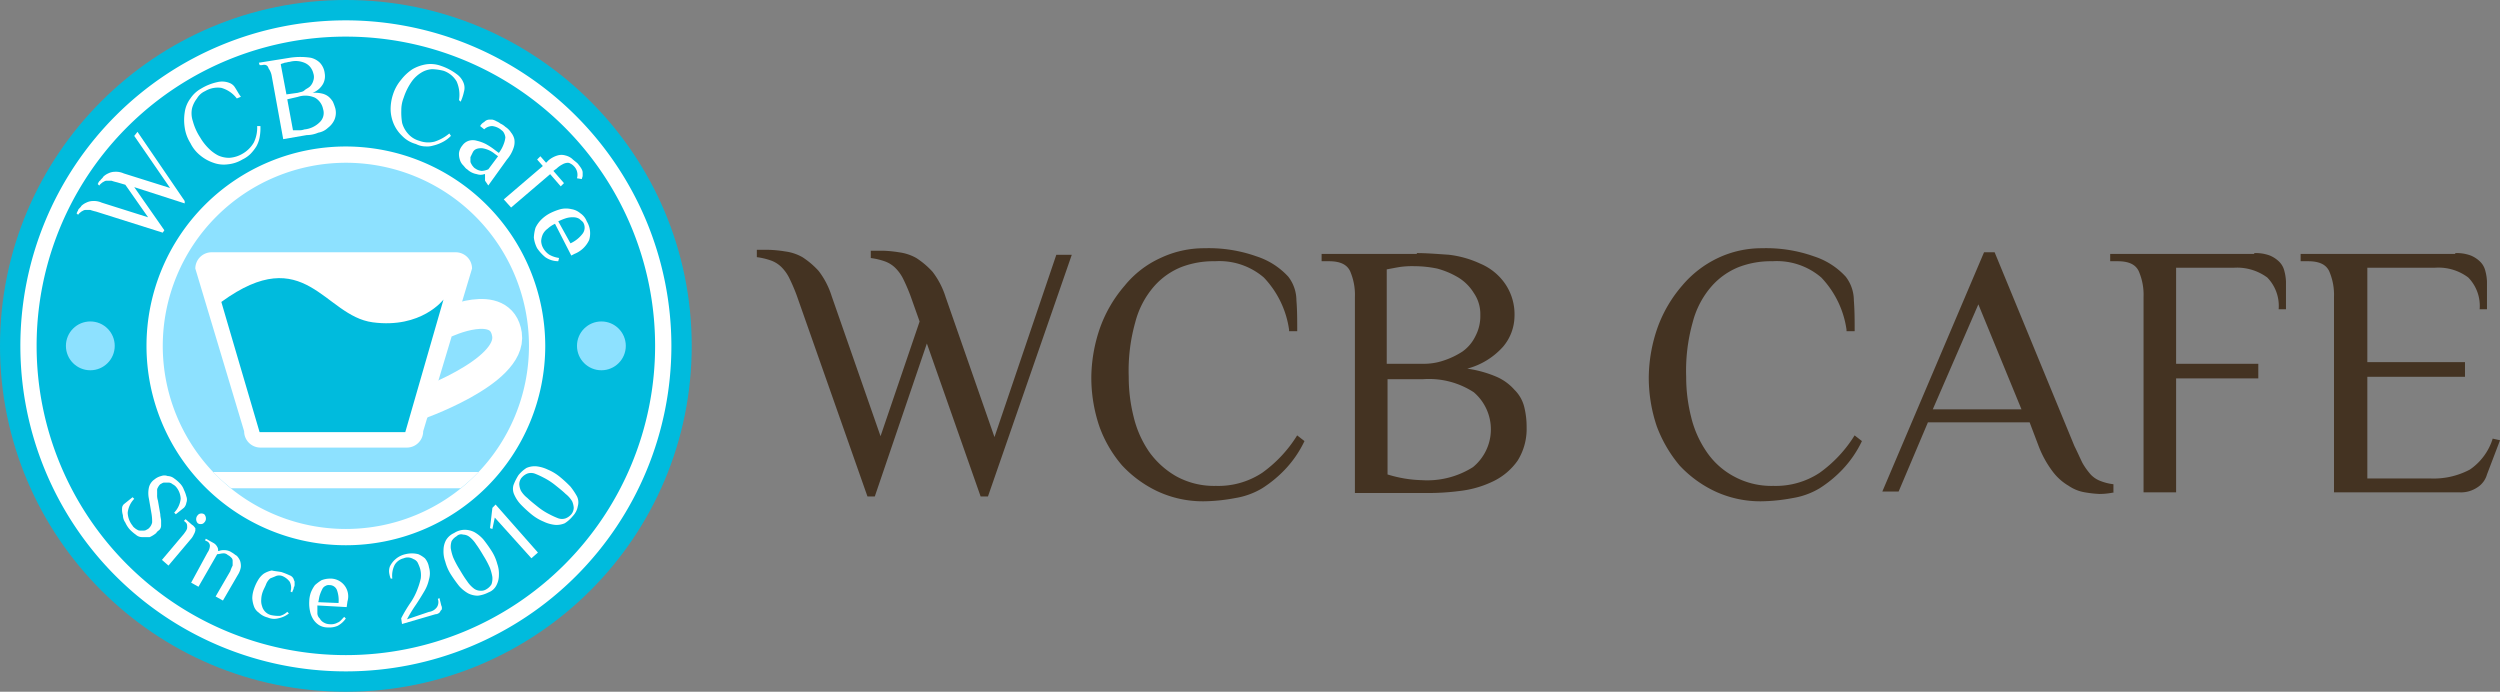 <svg id="Group_23" data-name="Group 23" xmlns="http://www.w3.org/2000/svg" viewBox="0 0 209.252 57.898">
  <rect x="0" y="0" width="209.252" height="57.898" fill="#808080" stroke="none"/>
  <defs>
    <style>
      .cls-1 {
        fill: #432;
      }

      .cls-2 {
        fill: #fff;
      }

      .cls-3 {
        fill: #0bd;
      }

      .cls-4 {
        fill: #8de1ff;
      }

      .cls-5 {
        fill: none;
        stroke: #fff;
        stroke-width: 2.5px;
      }
    </style>
  </defs>
  <g id="Group_18" data-name="Group 18" transform="translate(63.348 20.775)">
    <path id="Path_15" data-name="Path 15" class="cls-1" d="M96.338,34.514a15,15,0,0,0-.613-1.43,3.419,3.419,0,0,0-.681-.954,2.4,2.4,0,0,0-.886-.545A5.769,5.769,0,0,0,93,31.313V30.7h1.022a10.238,10.238,0,0,1,1.362.136,3.941,3.941,0,0,1,1.43.477,6.852,6.852,0,0,1,1.362,1.158,6.8,6.8,0,0,1,1.09,2.112L103.354,46.3l3.27-9.6-.749-2.112a15,15,0,0,0-.613-1.43,3.419,3.419,0,0,0-.681-.954,2.4,2.4,0,0,0-.886-.545,5.769,5.769,0,0,0-1.158-.272v-.613h1.022a10.237,10.237,0,0,1,1.362.136,3.941,3.941,0,0,1,1.43.477,6.852,6.852,0,0,1,1.362,1.158,6.8,6.8,0,0,1,1.09,2.112l4.087,11.716,5.177-15.258h1.294l-7.016,20.23h-.613l-4.5-12.806-4.359,12.806h-.613Z" transform="translate(-93 -30.564)"/>
    <path id="Path_16" data-name="Path 16" class="cls-1" d="M150.652,37.312a7.954,7.954,0,0,0-2.112-4.359,5.715,5.715,0,0,0-4.087-1.362,7.525,7.525,0,0,0-2.793.477,6.012,6.012,0,0,0-2.316,1.635,7.367,7.367,0,0,0-1.567,3,14.961,14.961,0,0,0-.545,4.564,13.573,13.573,0,0,0,.409,3.338,8.745,8.745,0,0,0,1.294,2.929,7.148,7.148,0,0,0,2.248,2.043,6.552,6.552,0,0,0,3.338.817A6.665,6.665,0,0,0,148.4,49.3a10.873,10.873,0,0,0,2.929-3.133l.613.477a9.166,9.166,0,0,1-1.635,2.384,10.128,10.128,0,0,1-1.907,1.567,6.358,6.358,0,0,1-2.248.817,15.089,15.089,0,0,1-2.588.272,9.007,9.007,0,0,1-3.883-.817,9.709,9.709,0,0,1-3-2.18,10.334,10.334,0,0,1-1.907-3.27A12.745,12.745,0,0,1,134.1,41.4a12.918,12.918,0,0,1,.749-4.291,11.132,11.132,0,0,1,2.043-3.474,8.276,8.276,0,0,1,3-2.316,8.533,8.533,0,0,1,3.678-.817,11.962,11.962,0,0,1,4.359.681,6.179,6.179,0,0,1,2.657,1.7,3.253,3.253,0,0,1,.681,1.975c.068.817.068,1.7.068,2.588h-.681Z" transform="translate(-106.104 -30.5)"/>
    <path id="Path_17" data-name="Path 17" class="cls-1" d="M170.37,31.1c.817,0,1.635.068,2.657.136a8.541,8.541,0,0,1,2.657.749,4.756,4.756,0,0,1,2.043,1.635,4.529,4.529,0,0,1,.817,2.793,4.008,4.008,0,0,1-.954,2.52,6.114,6.114,0,0,1-3,1.839,9.678,9.678,0,0,1,2.452.681,4.269,4.269,0,0,1,1.5,1.09,3.031,3.031,0,0,1,.817,1.43,6.862,6.862,0,0,1,.2,1.7,5,5,0,0,1-.749,2.793,5.284,5.284,0,0,1-1.975,1.7,8.625,8.625,0,0,1-2.657.817,21.17,21.17,0,0,1-2.929.2h-6.062V34.778a4.976,4.976,0,0,0-.409-2.18c-.272-.545-.817-.817-1.771-.817H162.4v-.613h7.97Zm.477,9.264a5.079,5.079,0,0,0,1.771-.272,6.63,6.63,0,0,0,1.567-.749,3.368,3.368,0,0,0,1.09-1.294,3.583,3.583,0,0,0,.409-1.771,3.1,3.1,0,0,0-.545-1.839,3.918,3.918,0,0,0-1.294-1.294,6.932,6.932,0,0,0-1.771-.749,9.581,9.581,0,0,0-1.907-.2,7.4,7.4,0,0,0-1.226.068c-.409.068-.749.136-1.09.2v7.9Zm-2.929,1.226v8.038a10.886,10.886,0,0,0,1.43.341,10.162,10.162,0,0,0,1.43.136,7.149,7.149,0,0,0,4.291-1.09,4.085,4.085,0,0,0,.068-6.267,6.879,6.879,0,0,0-4.291-1.09h-2.929Z" transform="translate(-115.128 -30.691)"/>
    <path id="Path_18" data-name="Path 18" class="cls-1" d="M219.152,37.312a7.954,7.954,0,0,0-2.112-4.359,5.715,5.715,0,0,0-4.087-1.362,7.525,7.525,0,0,0-2.793.477,6.013,6.013,0,0,0-2.316,1.635,7.367,7.367,0,0,0-1.567,3,14.962,14.962,0,0,0-.545,4.564,13.574,13.574,0,0,0,.409,3.338,8.745,8.745,0,0,0,1.294,2.929,6.423,6.423,0,0,0,2.248,2.043,6.552,6.552,0,0,0,3.338.817A6.665,6.665,0,0,0,216.9,49.3a10.873,10.873,0,0,0,2.929-3.133l.613.477a9.166,9.166,0,0,1-1.635,2.384,10.128,10.128,0,0,1-1.907,1.567,6.357,6.357,0,0,1-2.248.817,15.089,15.089,0,0,1-2.588.272,9.007,9.007,0,0,1-3.883-.817,9.709,9.709,0,0,1-3-2.18,11.148,11.148,0,0,1-1.907-3.27A12.745,12.745,0,0,1,202.6,41.4a12.919,12.919,0,0,1,.749-4.291,11.133,11.133,0,0,1,2.043-3.474,8.892,8.892,0,0,1,3-2.316,8.533,8.533,0,0,1,3.678-.817,11.962,11.962,0,0,1,4.359.681,6.179,6.179,0,0,1,2.656,1.7,3.253,3.253,0,0,1,.681,1.975c.068.886.068,1.7.068,2.588h-.681Z" transform="translate(-127.945 -30.5)"/>
    <path id="Path_19" data-name="Path 19" class="cls-1" d="M250.713,51.094a6.109,6.109,0,0,1-1.226.136,9.57,9.57,0,0,1-1.226-.136,3.377,3.377,0,0,1-1.362-.545,4.547,4.547,0,0,1-1.362-1.226,8.634,8.634,0,0,1-1.158-2.112l-.749-1.975h-8.514l-2.452,5.79H231.3L239.814,31h.886l6.675,16.212c.272.545.477,1.022.681,1.43a5.768,5.768,0,0,0,.681.954,2.156,2.156,0,0,0,.817.545,4.238,4.238,0,0,0,1.09.272v.681Zm-15.19-6.948h7.425l-3.61-8.787Z" transform="translate(-137.096 -30.659)"/>
    <path id="Path_20" data-name="Path 20" class="cls-1" d="M271.357,31.1a3.433,3.433,0,0,1,1.294.2,2.45,2.45,0,0,1,.817.545,1.624,1.624,0,0,1,.409.749,3.985,3.985,0,0,1,.136.886V35.8H273.4a3.4,3.4,0,0,0-.954-2.657,4.266,4.266,0,0,0-2.793-.817h-4.836v8.038h6.88V41.59h-6.88v9.536h-2.725V34.778a4.977,4.977,0,0,0-.409-2.18c-.272-.545-.817-.817-1.771-.817H259.3v-.613h12.056Z" transform="translate(-146.023 -30.691)"/>
    <path id="Path_21" data-name="Path 21" class="cls-1" d="M295.642,31.1a3.433,3.433,0,0,1,1.294.2,2.449,2.449,0,0,1,.817.545,1.624,1.624,0,0,1,.409.749,3.987,3.987,0,0,1,.136.886V35.8h-.613a3.4,3.4,0,0,0-.954-2.657,4.142,4.142,0,0,0-2.793-.817h-5.654v7.9h8.174v1.226h-8.174v8.514H293.6a6.449,6.449,0,0,0,3.27-.749,4.89,4.89,0,0,0,1.907-2.588l.613.136-1.09,2.861a1.88,1.88,0,0,1-.817,1.09,2.447,2.447,0,0,1-1.5.409h-10.49V34.778a4.977,4.977,0,0,0-.409-2.18c-.272-.545-.817-.817-1.771-.817H282.7v-.613h12.942Z" transform="translate(-153.484 -30.691)"/>
  </g>
  <g id="Group_22" data-name="Group 22">
    <path id="Intersection_1_2_" class="cls-2" d="M29.7,59.362A14.227,14.227,0,0,1,28.2,58H50.406a14.226,14.226,0,0,1-1.5,1.362Z" transform="translate(-8.991 -18.493)"/>
    <circle id="Ellipse_11_3_" class="cls-3" cx="28.949" cy="28.949" r="28.949"/>
    <g id="Ellipse_11_2_" transform="translate(1.703 1.703)">
      <circle id="Ellipse_13" data-name="Ellipse 13" class="cls-3" cx="26.565" cy="26.565" r="26.565" transform="translate(0.681 0.681)"/>
      <g id="Group_19" data-name="Group 19">
        <path id="Path_22" data-name="Path 22" class="cls-2" d="M29.746,3.862A25.884,25.884,0,1,1,3.862,29.746,25.873,25.873,0,0,1,29.746,3.862m0-1.362A27.246,27.246,0,1,0,56.993,29.746,27.283,27.283,0,0,0,29.746,2.5Z" transform="translate(-2.5 -2.5)"/>
      </g>
    </g>
    <g id="Ellipse_11_1_" transform="translate(12.261 12.261)">
      <circle id="Ellipse_14" data-name="Ellipse 14" class="cls-4" cx="16.007" cy="16.007" r="16.007" transform="translate(0.681 0.681)"/>
      <path id="Path_23" data-name="Path 23" class="cls-2" d="M34.688,19.362A15.326,15.326,0,1,1,19.362,34.688,15.349,15.349,0,0,1,34.688,19.362m0-1.362A16.688,16.688,0,1,0,51.377,34.688,16.715,16.715,0,0,0,34.688,18Z" transform="translate(-18 -18)"/>
    </g>
    <path id="Path_13_1_" class="cls-5" d="M53.52,39.341s4.7-2.248,5.177.954S51,46.289,51,46.289" transform="translate(-16.261 -12.299)"/>
    <path id="Path_11_1_" class="cls-2" d="M25.362,31H45.8a1.366,1.366,0,0,1,1.362,1.362L43.072,45.985a1.366,1.366,0,0,1-1.362,1.362H29.449a1.366,1.366,0,0,1-1.362-1.362L24,32.362A1.366,1.366,0,0,1,25.362,31Z" transform="translate(-7.652 -9.884)"/>
    <path id="Path_14_1_" class="cls-3" d="M27.2,36.168c-.068-.2,3.2,10.9,3.2,10.9H42.594l3.2-11.1s-1.839,2.452-5.926,1.907S34.215,31.059,27.2,36.168Z" transform="translate(-8.672 -10.897)"/>
    <path id="Intersection_1_1_" class="cls-2" d="M27.7,59.362A14.226,14.226,0,0,1,26.2,58H48.406a14.226,14.226,0,0,1-1.5,1.362Z" transform="translate(-8.354 -18.493)"/>
    <g id="Group_20" data-name="Group 20" transform="translate(6.403 4.768)">
      <path id="Path_24" data-name="Path 24" class="cls-2" d="M11.035,22.875a4.341,4.341,0,0,1-.477-.136h-.409c-.136,0-.2.068-.341.136-.068.068-.2.136-.272.272L9.4,23.012a.238.238,0,0,0,.068-.136.211.211,0,0,0,.068-.136c.068-.136.2-.2.272-.341a1.425,1.425,0,0,1,.409-.272,1.283,1.283,0,0,1,.545-.136,1.6,1.6,0,0,1,.749.136l3.883,1.226-1.907-2.725-.681-.2a4.34,4.34,0,0,1-.477-.136H11.92c-.136,0-.2.068-.341.136-.068.068-.2.136-.272.272l-.136-.136a.238.238,0,0,0,.068-.136c.068-.068.068-.136.136-.136.068-.136.2-.2.272-.341a1.425,1.425,0,0,1,.409-.272,1.283,1.283,0,0,1,.545-.136,1.6,1.6,0,0,1,.749.136L17.233,20.9l-3-4.359.272-.341,3.951,5.79v.2l-4.223-1.362,2.52,3.61-.136.2Z" transform="translate(-9.4 -9.933)"/>
      <path id="Path_25" data-name="Path 25" class="cls-2" d="M27.036,11.441a2.465,2.465,0,0,0-1.294-.886,2.057,2.057,0,0,0-1.362.272,1.491,1.491,0,0,0-.681.613,2.3,2.3,0,0,0-.409.817,2.05,2.05,0,0,0,.068,1.09,4.7,4.7,0,0,0,.613,1.362,4.373,4.373,0,0,0,.681.886,3.2,3.2,0,0,0,.817.613,2.176,2.176,0,0,0,.954.2,2.5,2.5,0,0,0,1.09-.341,2.561,2.561,0,0,0,.954-.954,2.869,2.869,0,0,0,.272-1.362h.272a4.189,4.189,0,0,1-.068.954,2.44,2.44,0,0,1-.272.749,3.743,3.743,0,0,1-.477.613,2.446,2.446,0,0,1-.681.477,2.9,2.9,0,0,1-1.226.409,2.535,2.535,0,0,1-1.226-.136,3.455,3.455,0,0,1-1.09-.613,3.016,3.016,0,0,1-.817-1.022,3.338,3.338,0,0,1-.477-1.294,4.117,4.117,0,0,1,0-1.294,2.473,2.473,0,0,1,.477-1.158,2.551,2.551,0,0,1,.886-.817,4.373,4.373,0,0,1,1.362-.545,1.669,1.669,0,0,1,1.022.068.916.916,0,0,1,.477.409c.136.2.272.477.477.749Z" transform="translate(-13.617 -7.967)"/>
      <path id="Path_26" data-name="Path 26" class="cls-2" d="M34.388,7.068a5.79,5.79,0,0,1,1.771,0,1.624,1.624,0,0,1,.749.409,1.54,1.54,0,0,1,.409.886,1.362,1.362,0,0,1-.136.886A1.67,1.67,0,0,1,36.3,10a2.807,2.807,0,0,1,.817.068,1.369,1.369,0,0,1,.545.272,1.806,1.806,0,0,1,.341.409,4.693,4.693,0,0,1,.2.545,1.5,1.5,0,0,1-.068.954,1.73,1.73,0,0,1-.545.681,1.554,1.554,0,0,1-.817.409,2.4,2.4,0,0,1-.954.2l-1.975.341L32.89,8.635a1.581,1.581,0,0,0-.272-.681c-.068-.272-.272-.341-.545-.272h-.2l-.068-.2ZM35.07,10c.2-.068.409-.068.545-.2s.341-.2.477-.341a1.1,1.1,0,0,0,.272-.477.945.945,0,0,0,0-.613,1.369,1.369,0,0,0-.272-.545,1.222,1.222,0,0,0-.477-.341A1.989,1.989,0,0,0,35,7.341a1.886,1.886,0,0,0-.613.068c-.136,0-.272.068-.409.068-.136.068-.272.068-.341.136l.477,2.52Zm-.886.545.477,2.588h.477a1.159,1.159,0,0,0,.477-.068,2.1,2.1,0,0,0,1.294-.613,1.06,1.06,0,0,0,.272-1.09,1.408,1.408,0,0,0-.681-.954,1.969,1.969,0,0,0-1.43-.068Z" transform="translate(-16.542 -7)"/>
      <path id="Path_27" data-name="Path 27" class="cls-2" d="M53.722,10.885a2.749,2.749,0,0,0-.2-1.567,2.048,2.048,0,0,0-1.09-.886,4.6,4.6,0,0,0-.954-.136,1.932,1.932,0,0,0-.886.272,2.726,2.726,0,0,0-.817.749,5.077,5.077,0,0,0-.681,1.362,2.824,2.824,0,0,0-.2,1.09,5.156,5.156,0,0,0,.068,1.022,2.243,2.243,0,0,0,.477.886,1.938,1.938,0,0,0,.954.613,2.131,2.131,0,0,0,1.294.068,3.694,3.694,0,0,0,1.226-.681l.136.2a2.607,2.607,0,0,1-.749.545,3.32,3.32,0,0,1-.749.272,1.691,1.691,0,0,1-.613.068,1.814,1.814,0,0,1-.817-.2,2.5,2.5,0,0,1-1.158-.681,3.07,3.07,0,0,1-.681-.954A3.254,3.254,0,0,1,48,11.7a3.966,3.966,0,0,1,.2-1.294,3.572,3.572,0,0,1,.681-1.226,3.887,3.887,0,0,1,.954-.886A3.354,3.354,0,0,1,51,7.887a2.535,2.535,0,0,1,1.226.136,4.589,4.589,0,0,1,1.294.681,1.616,1.616,0,0,1,.613.817,1.155,1.155,0,0,1,0,.681,3.84,3.84,0,0,1-.272.817Z" transform="translate(-21.707 -7.274)"/>
      <path id="Path_28" data-name="Path 28" class="cls-2" d="M58.58,19.809v-.545h-.068a.921.921,0,0,1-.613,0,1.549,1.549,0,0,1-.817-.409c-.136-.068-.2-.2-.341-.341a1.1,1.1,0,0,1-.272-.477,1.5,1.5,0,0,1-.068-.545,1.224,1.224,0,0,1,.272-.613,1.059,1.059,0,0,1,.545-.409,1.161,1.161,0,0,1,.681,0,3.32,3.32,0,0,1,.749.272,5.682,5.682,0,0,1,.817.545l.272.2a2.775,2.775,0,0,0,.409-.749,2.106,2.106,0,0,0,.136-.545.968.968,0,0,0-.136-.409c-.068-.136-.2-.2-.272-.272a1.438,1.438,0,0,0-.681-.272.976.976,0,0,0-.681.272l-.341-.272a.821.821,0,0,1,.341-.341.589.589,0,0,1,.409-.2h.272a1.151,1.151,0,0,1,.341.136,1.489,1.489,0,0,1,.341.2,1.425,1.425,0,0,1,.409.272,1.591,1.591,0,0,1,.477.477,1.369,1.369,0,0,1,.272.545,1.472,1.472,0,0,1-.068.749,2.794,2.794,0,0,1-.545.954l-1.567,2.18Zm1.09-2.043-.272-.2a2.14,2.14,0,0,0-1.09-.477c-.341,0-.613.068-.749.341l-.2.409v.341c0,.136.068.2.136.341.068.068.136.2.272.272a1.087,1.087,0,0,0,.545.2,1.6,1.6,0,0,0,.545-.136Z" transform="translate(-24.386 -9.455)"/>
      <path id="Path_29" data-name="Path 29" class="cls-2" d="M67.758,19.962a.94.94,0,0,0-.272-.2.41.41,0,0,0-.272-.068.968.968,0,0,0-.409.136,2.07,2.07,0,0,0-.477.341l-.272.2.886,1.022-.272.272-.885-1.022-3.27,2.793-.613-.681,3.27-2.793-.477-.545.272-.272.477.545.2-.2a2.046,2.046,0,0,1,.749-.409,1.161,1.161,0,0,1,.681,0,1.369,1.369,0,0,1,.545.272c.136.136.341.272.477.409.272.341.409.545.409.749v.272c0,.068-.068.2-.068.272l-.409-.068A1.013,1.013,0,0,0,67.758,19.962Z" transform="translate(-26.139 -10.834)"/>
      <path id="Path_30" data-name="Path 30" class="cls-2" d="M68.733,29.559,67.371,26.9a2.377,2.377,0,0,0-.613.409,1.277,1.277,0,0,0-.409.477,1.6,1.6,0,0,0-.136.545,1.283,1.283,0,0,0,.136.545,1.608,1.608,0,0,0,.545.613,2.3,2.3,0,0,0,.817.272l-.068.272a1.885,1.885,0,0,1-1.09-.341,3.57,3.57,0,0,1-.681-.749,2.6,2.6,0,0,1-.272-.886,3.419,3.419,0,0,1,.136-.817,2.446,2.446,0,0,1,.477-.681,3.024,3.024,0,0,1,.749-.545,4.729,4.729,0,0,1,.886-.341,1.944,1.944,0,0,1,.885,0,1.512,1.512,0,0,1,.749.341,1.423,1.423,0,0,1,.545.681,1.921,1.921,0,0,1,.2,1.567,2.277,2.277,0,0,1-1.226,1.158Zm-.068-1.022a2.662,2.662,0,0,0,1.022-.817.838.838,0,0,0,.068-.886c-.068-.136-.2-.2-.341-.341a.985.985,0,0,0-.477-.136,1.886,1.886,0,0,0-.613.068,4.7,4.7,0,0,0-.681.272Z" transform="translate(-27.319 -12.938)"/>
    </g>
    <g id="Group_21" data-name="Group 21" transform="translate(10.217 39.03)">
      <path id="Path_31" data-name="Path 31" class="cls-2" d="M17.861,63.244a2.39,2.39,0,0,1-.545.341H16.7a.773.773,0,0,1-.545-.2,3.412,3.412,0,0,1-.545-.477,2.39,2.39,0,0,1-.341-.545,1.1,1.1,0,0,1-.2-.613A1.5,1.5,0,0,1,15,61.2a.485.485,0,0,1,.2-.409l.681-.545.136.136a1.981,1.981,0,0,0-.545,1.158,1.812,1.812,0,0,0,.409,1.09c.068.136.2.2.272.272.136.068.2.136.341.136h.341c.136,0,.2-.068.341-.136a.936.936,0,0,0,.341-.545,3.909,3.909,0,0,0-.068-.817l-.2-1.158a2.195,2.195,0,0,1,0-.954,1.152,1.152,0,0,1,.477-.681,1.369,1.369,0,0,1,.545-.272.752.752,0,0,1,.545,0,.906.906,0,0,1,.545.2,2.963,2.963,0,0,1,.477.409,1.483,1.483,0,0,1,.341.545,2.8,2.8,0,0,1,.2.545.752.752,0,0,1,0,.545.777.777,0,0,1-.2.409l-.681.545-.136-.136a1.981,1.981,0,0,0,.545-1.158,1.636,1.636,0,0,0-.409-1.022.94.94,0,0,0-.272-.2.52.52,0,0,0-.341-.136h-.341c-.136,0-.2.068-.341.136a.94.94,0,0,0-.2.272.41.41,0,0,0-.068.272v.341A1.33,1.33,0,0,0,18,60.52l.2,1.158c0,.2.068.409.068.545v.409a.52.52,0,0,1-.136.341C18.065,63.04,17.929,63.108,17.861,63.244Z" transform="translate(-15 -57.659)"/>
      <path id="Path_32" data-name="Path 32" class="cls-2" d="M20.445,67.459l-.545-.477,1.839-2.18c.136-.2.272-.341.272-.545s0-.341-.2-.477l-.068-.068.136-.136.545.477c.136.068.2.2.272.272v.2a1.151,1.151,0,0,1-.136.341,1.425,1.425,0,0,1-.272.409Zm3-3.61a.354.354,0,0,1-.272.136.41.41,0,0,1-.272-.068.494.494,0,0,1,0-.681.354.354,0,0,1,.272-.136.41.41,0,0,1,.272.068.52.52,0,0,1,.136.341A.44.44,0,0,1,23.442,63.849Z" transform="translate(-16.562 -59.149)"/>
      <path id="Path_33" data-name="Path 33" class="cls-2" d="M24.862,67.358a1.087,1.087,0,0,0,.2-.545.424.424,0,0,0-.272-.409l-.136-.068.068-.136.613.341a.8.8,0,0,1,.341.341.51.51,0,0,1,.068.341h.068a1.159,1.159,0,0,1,.477-.068,1.1,1.1,0,0,1,.613.2c.136.068.272.2.409.272a1.425,1.425,0,0,1,.272.409,1.328,1.328,0,0,1,.068.545,1.768,1.768,0,0,1-.272.681l-1.226,2.112-.613-.341,1.226-2.112a3.32,3.32,0,0,1,.2-.477v-.409a.354.354,0,0,0-.136-.272.94.94,0,0,0-.272-.2.5.5,0,0,0-.409-.136c-.136,0-.341.068-.477.068l-1.567,2.725-.613-.341Z" transform="translate(-17.71 -60.138)"/>
      <path id="Path_34" data-name="Path 34" class="cls-2" d="M33.452,70.236a7.067,7.067,0,0,1,.681.272.56.56,0,0,1,.341.341c0,.068.068.136.068.2v.2a.41.41,0,0,1-.068.272c0,.136-.068.2-.136.409l-.136-.068a1.072,1.072,0,0,0-.068-.817,1.483,1.483,0,0,0-.613-.477.746.746,0,0,0-.545,0c-.136.068-.341.136-.477.2a1.222,1.222,0,0,0-.341.477c-.068.2-.2.409-.272.613a2.015,2.015,0,0,0-.136.681,1.328,1.328,0,0,0,.068.545,1.044,1.044,0,0,0,.749.749,3.055,3.055,0,0,0,.749.068,1.392,1.392,0,0,0,.613-.341l.136.136a2.024,2.024,0,0,1-.886.409,1.355,1.355,0,0,1-.886-.068,1.624,1.624,0,0,1-.749-.409,1.059,1.059,0,0,1-.409-.545A2.42,2.42,0,0,1,31,72.416a2.449,2.449,0,0,1,.136-.749,3.651,3.651,0,0,1,.341-.749,1.836,1.836,0,0,1,.477-.545,2.04,2.04,0,0,1,.681-.272C32.907,70.168,33.112,70.168,33.452,70.236Z" transform="translate(-20.101 -61.381)"/>
      <path id="Path_35" data-name="Path 35" class="cls-2" d="M41.133,73.484l-2.452-.136v.613a.618.618,0,0,0,.2.477.821.821,0,0,0,.341.341.985.985,0,0,0,.477.136,1.12,1.12,0,0,0,.681-.136c.2-.068.341-.272.545-.477l.136.136a1.932,1.932,0,0,1-.681.613,1.728,1.728,0,0,1-.817.136,1.373,1.373,0,0,1-.749-.2,1.592,1.592,0,0,1-.477-.477,2.04,2.04,0,0,1-.272-.681A3.054,3.054,0,0,1,38,73.007a2.449,2.449,0,0,1,.136-.749,2.761,2.761,0,0,1,.341-.613,3.778,3.778,0,0,1,.545-.409A2.015,2.015,0,0,1,39.7,71.1a1.485,1.485,0,0,1,1.5,1.907Zm-.681-.341a2.5,2.5,0,0,0-.136-1.09.655.655,0,0,0-.613-.409.51.51,0,0,0-.341.068.532.532,0,0,0-.272.272,3.321,3.321,0,0,0-.2.477c-.068.2-.068.341-.136.613Z" transform="translate(-22.333 -61.7)"/>
      <path id="Path_36" data-name="Path 36" class="cls-2" d="M51.138,72.9a.981.981,0,0,0,.681-.409.781.781,0,0,0,.068-.681l.136-.068.136.545c0,.068.068.136.068.272s0,.136-.068.2-.068.136-.136.2a.52.52,0,0,1-.341.136l-2.793.817-.068-.477a11.98,11.98,0,0,1,.817-1.362A5.4,5.4,0,0,0,50.184,71a6.326,6.326,0,0,0,.272-.886,2.029,2.029,0,0,0-.068-.886,3.32,3.32,0,0,0-.2-.477.68.68,0,0,0-.341-.272.968.968,0,0,0-.409-.136.864.864,0,0,0-.409.068,1.212,1.212,0,0,0-.749.545,1.97,1.97,0,0,0-.2,1.158h-.136a2.106,2.106,0,0,1-.136-.545,1.159,1.159,0,0,1,.068-.477,1.878,1.878,0,0,1,.477-.613,1.856,1.856,0,0,1,.817-.409,2.214,2.214,0,0,1,1.09,0,2.39,2.39,0,0,1,.545.341,1.537,1.537,0,0,1,.341.749,1.741,1.741,0,0,1,0,1.022,3.211,3.211,0,0,1-.409,1.022c-.2.341-.409.681-.681,1.09a11.847,11.847,0,0,0-.749,1.226Z" transform="translate(-25.458 -60.712)"/>
      <path id="Path_37" data-name="Path 37" class="cls-2" d="M55.386,65.372a1.649,1.649,0,0,1,.886-.272,1.814,1.814,0,0,1,.817.2,2.969,2.969,0,0,1,.749.613,11.558,11.558,0,0,1,.681.954A3.8,3.8,0,0,1,59,67.961a2.482,2.482,0,0,1,.136.954,1.814,1.814,0,0,1-.2.817,1.218,1.218,0,0,1-.681.613,2.6,2.6,0,0,1-.886.272,1.814,1.814,0,0,1-.817-.2,2.97,2.97,0,0,1-.749-.613,11.556,11.556,0,0,1-.681-.954,3.8,3.8,0,0,1-.477-1.09A2.482,2.482,0,0,1,54.5,66.8a1.814,1.814,0,0,1,.2-.817A1.491,1.491,0,0,1,55.386,65.372Zm.2.272a1.157,1.157,0,0,0-.409.409,1.512,1.512,0,0,0-.068.613,4.188,4.188,0,0,0,.2.749,7.865,7.865,0,0,0,.545,1.022c.2.341.409.681.613.954A2.473,2.473,0,0,0,57.02,70a.906.906,0,0,0,.545.2.819.819,0,0,0,.545-.136,1.157,1.157,0,0,0,.409-.409,1.512,1.512,0,0,0,.068-.613,4.188,4.188,0,0,0-.2-.749,7.865,7.865,0,0,0-.545-1.022c-.2-.341-.409-.681-.613-.954a2.473,2.473,0,0,0-.545-.613.906.906,0,0,0-.545-.2A.53.53,0,0,0,55.59,65.645Z" transform="translate(-27.594 -59.787)"/>
      <path id="Path_38" data-name="Path 38" class="cls-2" d="M64.219,66.019l-.545.477L60.609,63.09l-.2.954-.2-.068.2-1.7L60.677,62Z" transform="translate(-29.412 -58.799)"/>
      <path id="Path_39" data-name="Path 39" class="cls-2" d="M63.488,58.049a2.768,2.768,0,0,1,.681-.613,1.728,1.728,0,0,1,.817-.136,2.924,2.924,0,0,1,.954.272,4.065,4.065,0,0,1,1.022.613,10.476,10.476,0,0,1,.886.817,5.682,5.682,0,0,1,.545.817,1.139,1.139,0,0,1,.068.817,1.549,1.549,0,0,1-.409.817,2.768,2.768,0,0,1-.681.613,1.728,1.728,0,0,1-.817.136,2.924,2.924,0,0,1-.954-.272,4.065,4.065,0,0,1-1.022-.613,10.476,10.476,0,0,1-.886-.817,2.85,2.85,0,0,1-.545-.817,1.139,1.139,0,0,1-.068-.817A4.478,4.478,0,0,1,63.488,58.049Zm.272.2a.906.906,0,0,0-.2.545,1.6,1.6,0,0,0,.136.545,2.207,2.207,0,0,0,.545.613c.2.2.545.477.886.749a5.483,5.483,0,0,0,.954.613,6.638,6.638,0,0,0,.749.341.945.945,0,0,0,.613,0,1.222,1.222,0,0,0,.477-.341.906.906,0,0,0,.2-.545,1.6,1.6,0,0,0-.136-.545,2.207,2.207,0,0,0-.545-.613c-.2-.2-.545-.477-.886-.749a5.483,5.483,0,0,0-.954-.613,6.637,6.637,0,0,0-.749-.341.945.945,0,0,0-.613,0A1.222,1.222,0,0,0,63.76,58.254Z" transform="translate(-30.315 -57.3)"/>
    </g>
  </g>
  <circle id="Ellipse_9_2_" class="cls-4" cx="2.043" cy="2.043" r="2.043" transform="translate(5.517 26.906)"/>
  <circle id="Ellipse_9_1_" class="cls-4" cx="2.043" cy="2.043" r="2.043" transform="translate(48.294 26.906)"/>
</svg>
